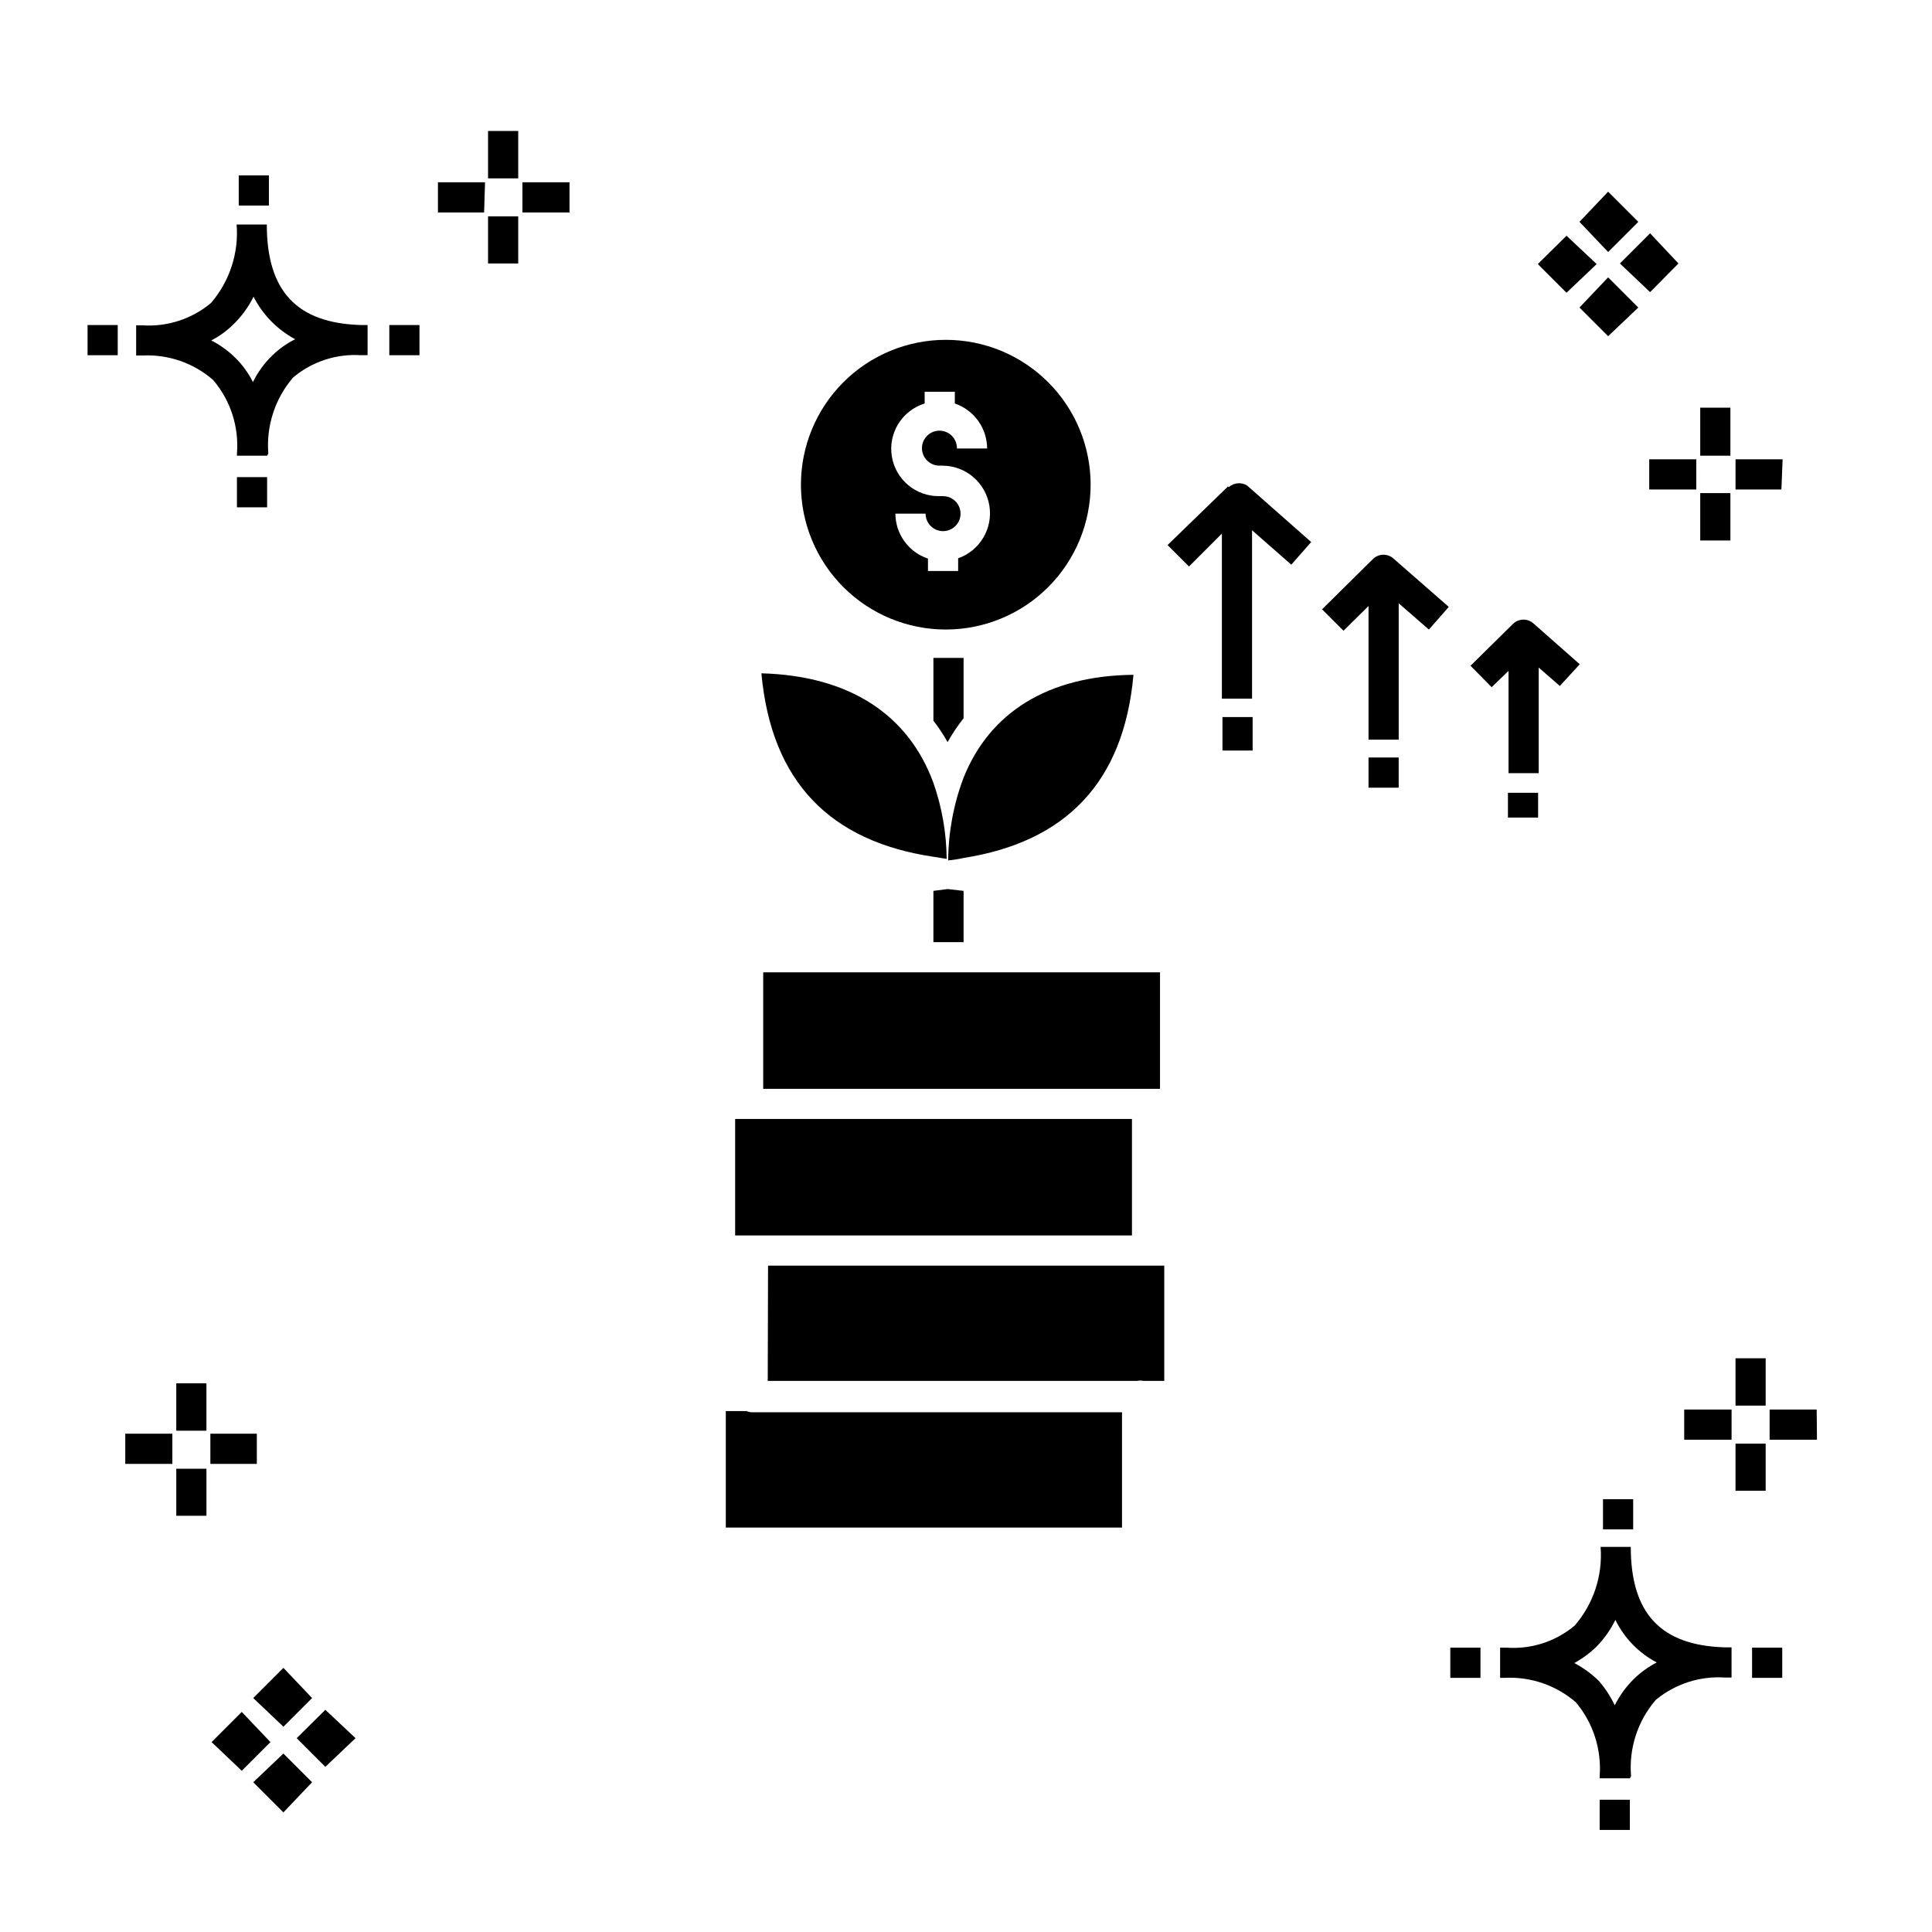 <?xml version="1.0" encoding="UTF-8"?>
<!-- Uploaded to: SVG Repo, www.svgrepo.com, Generator: SVG Repo Mixer Tools -->
<svg fill="#000000" width="800px" height="800px" version="1.1" viewBox="144 144 512 512" xmlns="http://www.w3.org/2000/svg">
 <g>
  <path d="m343.54 518.27h97.805v30.547h-105v-30.867h5.519-0.004c0.527 0.238 1.102 0.348 1.68 0.32zm100.44-46.863v-30.867h-105.16v30.867zm7.438-38.867v-30.863h-105.16v30.867h105zm-103.96 77.41 97.883 0.004c0.555-0.129 1.129-0.129 1.68 0h5.519v-30.547h-105z"/>
  <path d="m399.36 318.35v15.996c-1.578 1.992-2.996 4.102-4.238 6.316-1.113-1.98-2.371-3.879-3.758-5.676v-16.637z"/>
  <path d="m395.12 379.61 4.238 0.48v13.594h-7.996v-13.594z"/>
  <path d="m391.36 351.46c-6.637-18.074-22.23-28.391-45.582-29.027 2.641 28.867 18.312 44.543 45.582 48.621l3.519 0.559h-0.004c-0.055-6.867-1.246-13.676-3.516-20.152zm7.996-1.359c-2.648 7.004-4.027 14.422-4.078 21.91 1.371-0.121 2.734-0.336 4.078-0.637 26.949-4.238 42.465-19.914 45.023-48.543-22.793 0.238-38.148 10.074-45.023 27.27z"/>
  <path d="m394.64 234.06c-10.184 0-19.953 4.047-27.152 11.25-7.199 7.207-11.238 16.977-11.234 27.16 0.008 10.188 4.062 19.949 11.273 27.145 7.207 7.195 16.98 11.23 27.168 11.215 10.184-0.016 19.945-4.074 27.137-11.289 7.188-7.215 11.215-16.992 11.195-27.176-0.023-10.168-4.074-19.91-11.273-27.09-7.195-7.184-16.945-11.215-27.113-11.215zm3.277 57.578v3.68h-7.996v-3.281c-5.133-1.711-8.605-6.504-8.637-11.914h7.996c0 1.875 1.133 3.566 2.863 4.285 1.734 0.715 3.731 0.32 5.055-1.008 1.328-1.324 1.727-3.32 1.008-5.055-0.719-1.73-2.41-2.863-4.285-2.863h-0.879c-6.269 0.152-11.688-4.344-12.695-10.531-1.008-6.188 2.703-12.172 8.695-14.02v-3.117h7.996v3.117c5.102 1.742 8.539 6.527 8.559 11.918h-8c0.035-1.891-1.082-3.613-2.824-4.352-1.742-0.738-3.754-0.344-5.09 0.992-1.34 1.336-1.73 3.352-0.992 5.09 0.738 1.742 2.461 2.859 4.352 2.828h0.879c6.117 0.094 11.285 4.562 12.27 10.602 0.984 6.039-2.5 11.914-8.273 13.949z"/>
  <path d="m543.62 354.1h7.996v6.559h-7.996zm19.031-34.066-12.156-10.715v-0.004c-1.543-1.473-3.973-1.473-5.516 0l-11.277 11.117 5.598 5.68 4.477-4.32v27.109h7.996v-27.988l5.598 4.879zm-55.98 32.707h7.996v-7.996h-7.996zm1.281-60.699-13.594 13.434 5.68 5.68 6.637-6.559v35.426h7.996v-36.145l7.996 6.957 5.277-5.996-14.633-12.797c-1.523-1.375-3.836-1.375-5.359 0zm-39.984 50.859h7.996v-8.875h-7.996zm1.441-69.973-15.992 15.516 5.68 5.68 8.715-8.715v43.742h7.996v-44.625l10.395 9.117 5.277-5.996-16.953-14.953v-0.004c-1.535-0.965-3.523-0.805-4.879 0.398z"/>
  <path d="m198.71 545.7h-7.996v-12.477h7.996zm13.355-13.754h-12.316v-7.996h12.316zm-22.391 0h-12.477v-7.996h12.477zm9.035-8.797h-7.996v-12.555h7.996zm369.22 105.8v-7.996h7.996v7.996zm7.996-13.676h-7.996v-0.559c0.535-7.106-1.73-14.141-6.316-19.594-5.199-4.496-11.93-6.816-18.793-6.477h-1.277v-7.996h1.68l-0.004-0.004c6.555 0.48 13.039-1.613 18.074-5.836 4.996-5.758 7.473-13.273 6.879-20.871h7.996c0 17.672 7.996 26.148 24.949 26.629h1.758v7.996h-1.758c-6.633-0.434-13.184 1.684-18.312 5.918-4.816 5.59-7.18 12.883-6.559 20.234zm-14.711-30.547c2.375 1.246 4.559 2.836 6.477 4.715 1.703 1.957 3.129 4.137 4.238 6.481 1.285-2.582 2.988-4.93 5.039-6.957 1.797-1.758 3.848-3.238 6.078-4.398-4.758-2.504-8.594-6.453-10.957-11.277-1.348 2.769-3.16 5.285-5.359 7.438-1.664 1.555-3.519 2.898-5.516 4zm-32.867 3.918v-7.996h7.996v7.996zm79.969 0v-7.996h7.996v7.996zm-39.504-39.344v-7.996h7.996v7.996zm-362.02-270.86v-7.996h7.996v7.996zm7.996-13.676h-7.996v-0.559c0.574-7.086-1.699-14.109-6.32-19.516-5.164-4.496-11.871-6.82-18.711-6.477h-1.68v-7.996h1.68c6.586 0.434 13.086-1.684 18.152-5.918 4.945-5.75 7.391-13.234 6.797-20.793h7.996c0 17.672 7.996 26.148 24.949 26.629h1.758v7.996h-1.758l0.004 0.004c-6.539-0.426-12.988 1.695-17.996 5.918-4.781 5.574-7.141 12.828-6.555 20.152zm-14.797-30.547c2.391 1.227 4.578 2.82 6.481 4.715 1.852 1.844 3.391 3.981 4.559 6.32 1.285-2.625 3.016-5.008 5.117-7.039 1.789-1.746 3.84-3.203 6.078-4.316-4.746-2.543-8.598-6.477-11.035-11.277-1.348 2.746-3.16 5.234-5.359 7.359-1.723 1.699-3.691 3.125-5.84 4.238zm-32.789 3.918v-7.996h7.996v7.996zm79.969 0v-7.996h7.996v7.996zm-39.902-39.664v-7.996h7.996v7.996zm351.87 7.996-7.598 7.516 7.598 7.598 7.996-7.598zm11.035 11.035-7.598 7.996 7.598 7.598 7.996-7.598zm0-22.711-7.598 7.996 7.598 7.996 7.996-7.996zm11.117 11.035-7.996 7.996 7.996 7.598 7.516-7.598zm-373.22 391.85-7.996 7.996 7.996 7.598 7.598-7.598zm11.035 11.035-7.996 7.598 7.996 7.996 7.598-7.996zm0-22.711-7.996 7.996 7.996 7.598 7.598-7.598zm11.117 11.117-7.598 7.516 7.598 7.598 7.996-7.598zm381.7-58.059h-7.996v-12.477h7.996zm13.594-13.516h-12.555v-7.996h12.477zm-22.633 0h-12.551v-7.996h12.555zm9.039-9.035h-7.996v-12.555h7.996zm-330.59-302.69h-7.996v-12.473h7.996zm13.594-13.516h-12.477v-7.996h12.477zm-22.633 0h-12.234v-7.996h12.477zm9.039-9.035h-7.996v-12.555h7.996zm321.24 95.965h-7.996v-12.555h7.996zm13.516-13.516h-12.156v-7.996h12.477zm-22.551 0h-12.477v-7.996h12.473zm9.035-8.957h-7.996v-12.715h7.996z"/>
 </g>
</svg>